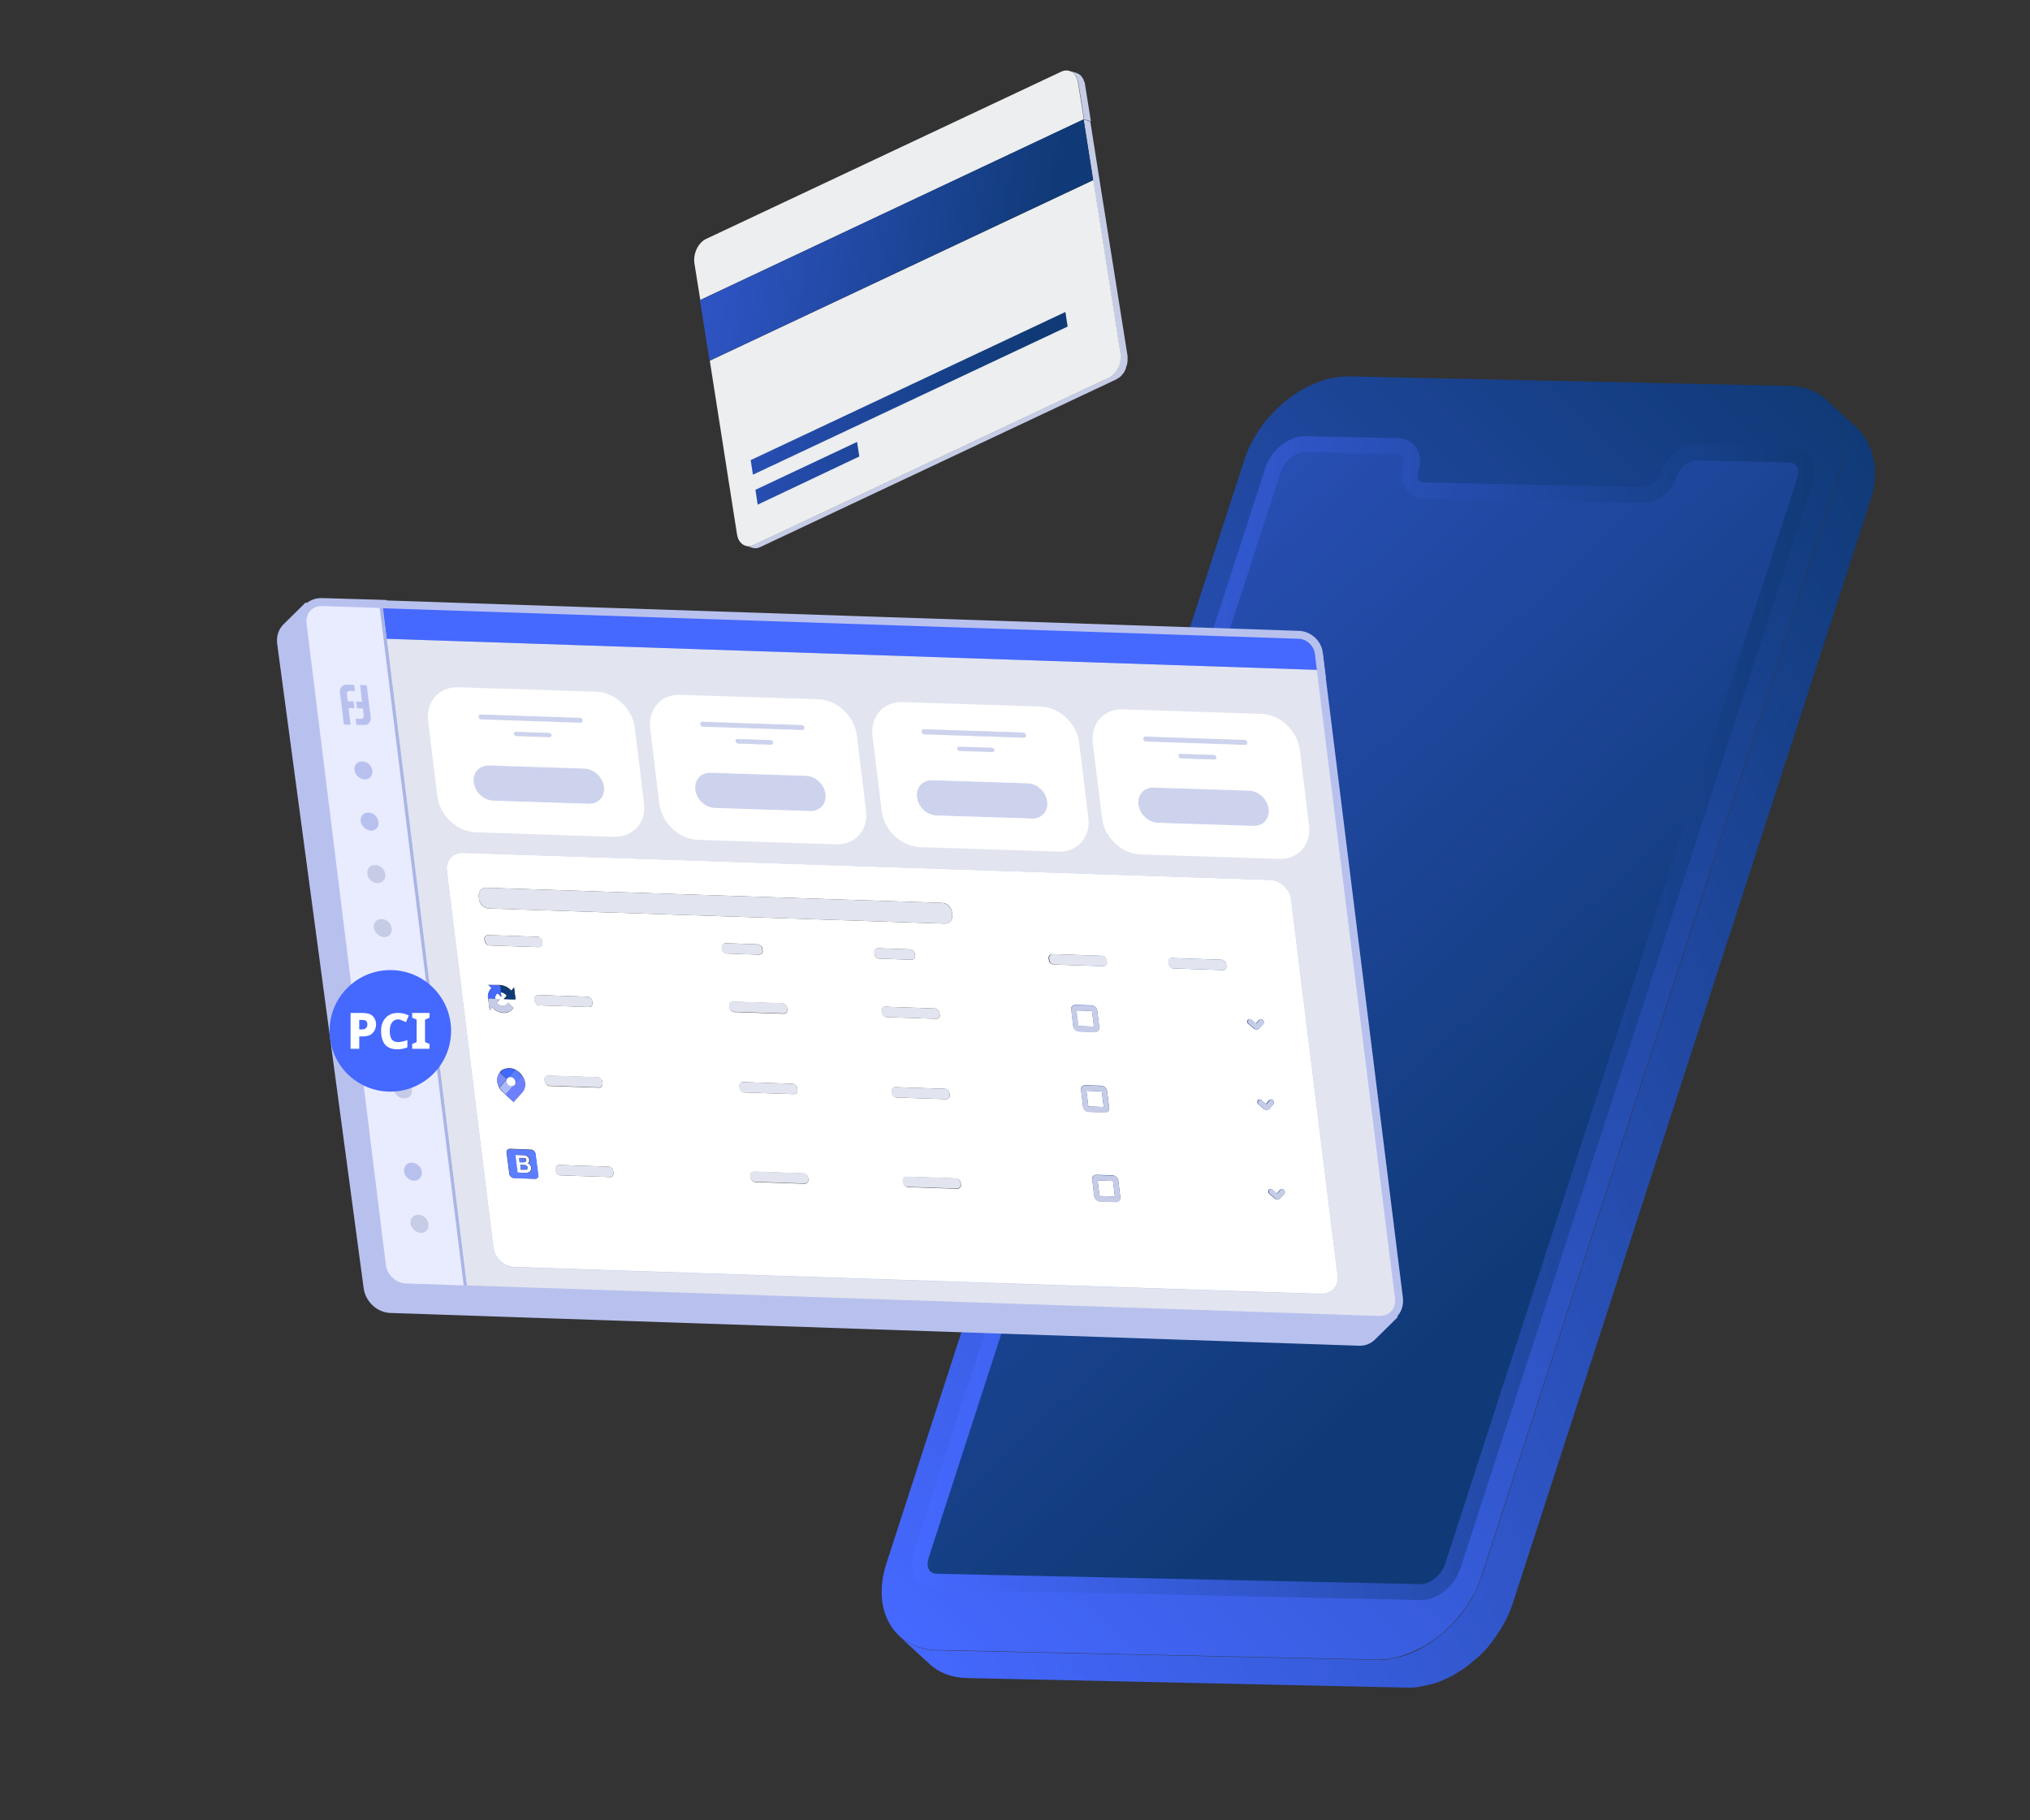 <?xml version="1.0" encoding="UTF-8"?>
<!-- Generator: Adobe Illustrator 27.8.1, SVG Export Plug-In . SVG Version: 6.00 Build 0)  -->
<svg xmlns="http://www.w3.org/2000/svg" xmlns:xlink="http://www.w3.org/1999/xlink" version="1.1" id="Layer_1" x="0px" y="0px" viewBox="0 0 725 650" style="enable-background:new 0 0 725 650;" xml:space="preserve">
<rect x="0" y="0" width="725" height="650" fill="#333333" stroke="none"/>
<style type="text/css">
	.st0{fill:url(#SVGID_1_);}
	.st1{fill:url(#SVGID_00000005239440103494418640000017344599732878435754_);}
	
		.st2{fill:url(#SVGID_00000113326770370200159800000004424984588119992967_);stroke:url(#SVGID_00000016046549310866187740000002663865492892902799_);stroke-width:5.669;stroke-miterlimit:10;}
	.st3{fill:#B8C1EE;stroke:#B8C1EE;stroke-width:5.669;stroke-miterlimit:10;}
	.st4{fill:#C6CCE6;}
	.st5{fill:#4568FF;}
	.st6{enable-background:new    ;}
	.st7{fill:#FFFFFF;}
	.st8{fill:#5C7DFF;}
	.st9{fill:#E2E5EF;}
	.st10{fill:#103A77;}
	.st11{fill:#4168FF;}
	.st12{fill:#7C8DFF;}
	.st13{fill:#ABBAFF;}
	.st14{fill:#6D81FF;}
	.st15{fill:#A9B5E4;}
	.st16{fill:#E9EBFF;}
	.st17{fill:#ECEEEF;}
	.st18{fill:url(#SVGID_00000116203198992475206140000012233546823884322487_);}
	.st19{fill:url(#SVGID_00000035507542273197627640000004289904964584589238_);}
	.st20{fill:url(#SVGID_00000074399589939116574150000004648006899617601694_);}
	.st21{fill:#CDD3ED;}
</style>
<g>
	
		<linearGradient id="SVGID_1_" gradientUnits="userSpaceOnUse" x1="-1616.472" y1="3974.803" x2="-1111.369" y2="3974.803" gradientTransform="matrix(0.884 -0.468 0.468 0.884 -140.937 -3742.555)">
		<stop offset="0" style="stop-color:#4568FF"></stop>
		<stop offset="1" style="stop-color:#103A77"></stop>
	</linearGradient>
	<path class="st0" d="M666.9,157.7c-0.1-0.1-0.2-0.3-0.2-0.4c-0.1-0.2-0.2-0.4-0.3-0.6c0-0.1-0.1-0.2-0.2-0.2   c-0.1-0.1-0.2-0.3-0.3-0.4c-0.2-0.3-0.4-0.6-0.6-0.8c-0.1-0.1-0.2-0.2-0.3-0.4c0-0.1-0.1-0.1-0.1-0.2c-0.2-0.3-0.5-0.6-0.8-0.9   c0,0,0,0,0,0c-0.2-0.3-0.5-0.5-0.7-0.8c-0.1-0.1-0.2-0.2-0.3-0.3l-10.8-9.9c0.4,0.3,0.7,0.7,1,1c0,0,0,0,0,0   c0.3,0.3,0.6,0.7,0.9,1.1c0.1,0.1,0.2,0.2,0.3,0.4c0.2,0.3,0.4,0.5,0.6,0.8c0.1,0.1,0.2,0.3,0.3,0.4c0.2,0.3,0.3,0.6,0.5,0.9   c0.1,0.1,0.2,0.3,0.2,0.4c0.2,0.4,0.4,0.8,0.6,1.2c0,0.1,0.1,0.1,0.1,0.2c0.1,0.1,0.1,0.3,0.2,0.4c0.1,0.4,0.3,0.7,0.4,1.1   c0.1,0.2,0.1,0.4,0.2,0.6c0.1,0.3,0.2,0.6,0.3,1c0.1,0.5,0.2,1,0.3,1.5c0,0.1,0,0.2,0.1,0.4c0.1,0.4,0.1,0.8,0.2,1.2   c0,0.2,0,0.4,0.1,0.6c0,0.4,0.1,0.7,0.1,1.1c0,0.2,0,0.4,0,0.6c0,0.3,0,0.7,0,1c0,0.2,0,0.5,0,0.7c0,0.3,0,0.7-0.1,1.1   c0,0.2,0,0.5,0,0.7c0,0.4-0.1,0.8-0.1,1.1c0,0.2-0.1,0.5-0.1,0.7c-0.1,0.5-0.1,0.9-0.2,1.4c0,0.2-0.1,0.3-0.1,0.5   c-0.1,0.4-0.2,0.9-0.3,1.3c-0.1,0.2-0.1,0.4-0.2,0.7c-0.2,0.7-0.4,1.3-0.6,2l-127.8,394c-0.3,0.8-0.6,1.6-0.9,2.4   c-0.1,0.1-0.1,0.3-0.2,0.4c-0.2,0.5-0.4,1.1-0.7,1.6c0,0.1,0,0.1-0.1,0.2c-0.3,0.6-0.6,1.1-0.8,1.7c-0.1,0.2-0.2,0.4-0.3,0.6   c-0.2,0.3-0.3,0.6-0.5,0.9c-0.1,0.2-0.3,0.4-0.4,0.7c-0.2,0.3-0.3,0.6-0.5,0.8c-0.1,0.1-0.2,0.3-0.3,0.4c-0.5,0.8-1,1.6-1.6,2.4   c-0.1,0.1-0.2,0.2-0.2,0.3c-0.6,0.7-1.1,1.5-1.7,2.2c-0.1,0.1-0.1,0.2-0.2,0.2c-0.6,0.7-1.3,1.4-1.9,2.1c0,0,0,0-0.1,0.1   c-0.7,0.7-1.4,1.4-2.2,2.1c0,0,0,0-0.1,0.1c-0.8,0.7-1.6,1.4-2.5,2.1c0,0,0,0,0,0c-0.5,0.4-0.9,0.7-1.4,1.1   c-0.1,0.1-0.3,0.2-0.4,0.3c-0.3,0.2-0.7,0.5-1,0.7c-0.1,0.1-0.3,0.2-0.4,0.3c-0.4,0.3-0.9,0.6-1.3,0.8c-0.2,0.1-0.3,0.2-0.5,0.3   c-0.6,0.3-1.1,0.7-1.7,1c0,0-0.1,0-0.1,0.1c-0.5,0.3-1.1,0.5-1.6,0.8c-0.2,0.1-0.3,0.2-0.5,0.2c-0.5,0.2-0.9,0.4-1.4,0.6   c-0.1,0.1-0.3,0.1-0.4,0.2c-0.6,0.2-1.2,0.4-1.8,0.6c-0.1,0-0.2,0.1-0.4,0.1c-0.5,0.2-1,0.3-1.5,0.4c-0.2,0-0.4,0.1-0.5,0.1   c-0.5,0.1-1,0.2-1.5,0.3c-0.1,0-0.2,0-0.3,0.1c-0.6,0.1-1.2,0.2-1.8,0.3c-0.2,0-0.3,0-0.5,0.1c-0.5,0.1-0.9,0.1-1.4,0.1   c-0.2,0-0.3,0-0.5,0c-0.6,0-1.2,0-1.8,0l-156.7-3.4c-5.5-0.1-10-2-13.4-5l10.8,9.9c3.3,3.1,7.9,4.9,13.4,5l156.7,3.4   c0.6,0,1.2,0,1.8,0c0.2,0,0.3,0,0.5,0c0.5,0,0.9-0.1,1.4-0.1c0.2,0,0.3,0,0.5-0.1c0.6-0.1,1.2-0.2,1.8-0.3c0.1,0,0.2,0,0.3-0.1   c0.5-0.1,1-0.2,1.5-0.3c0.2,0,0.4-0.1,0.5-0.1c0.5-0.1,1-0.3,1.5-0.4c0.1,0,0.2-0.1,0.4-0.1c0.6-0.2,1.2-0.4,1.8-0.6   c0.1-0.1,0.3-0.1,0.4-0.2c0.5-0.2,0.9-0.4,1.4-0.6c0.2-0.1,0.3-0.2,0.5-0.2c0.5-0.3,1.1-0.5,1.6-0.8c0,0,0.1,0,0.1,0c0,0,0,0,0,0   c0.6-0.3,1.1-0.6,1.7-1c0.2-0.1,0.3-0.2,0.5-0.3c0.4-0.3,0.9-0.5,1.3-0.8c0.1-0.1,0.2-0.1,0.3-0.2c0.1,0,0.1-0.1,0.2-0.1   c0.3-0.2,0.7-0.5,1-0.7c0.1-0.1,0.3-0.2,0.4-0.3c0.5-0.3,0.9-0.7,1.4-1.1c0,0,0,0,0,0c0,0,0,0,0,0c0.8-0.7,1.7-1.4,2.5-2.1   c0,0,0,0,0,0c0,0,0,0,0.1,0c0.7-0.7,1.5-1.4,2.2-2.1c0,0,0,0,0,0c0,0,0,0,0,0c0.7-0.7,1.3-1.4,1.9-2.1c0-0.1,0.1-0.1,0.1-0.2   c0,0,0-0.1,0.1-0.1c0.6-0.7,1.2-1.4,1.7-2.2c0-0.1,0.1-0.1,0.1-0.2c0,0,0.1-0.1,0.1-0.1c0.6-0.8,1.1-1.6,1.6-2.4   c0-0.1,0.1-0.1,0.1-0.2c0.1-0.1,0.1-0.2,0.2-0.2c0.2-0.3,0.3-0.5,0.5-0.8c0.1-0.2,0.3-0.4,0.4-0.7c0.2-0.3,0.3-0.6,0.5-0.9   c0.1-0.2,0.2-0.3,0.3-0.5c0,0,0-0.1,0.1-0.1c0.3-0.6,0.6-1.1,0.8-1.7c0,0,0-0.1,0.1-0.1c0.2-0.5,0.5-1.1,0.7-1.6   c0-0.1,0.1-0.1,0.1-0.2c0-0.1,0.1-0.2,0.1-0.2c0.3-0.8,0.6-1.6,0.9-2.4l127.8-394c0.2-0.7,0.4-1.3,0.6-2c0.1-0.2,0.1-0.4,0.2-0.6   c0.1-0.4,0.2-0.8,0.3-1.3c0,0,0,0,0-0.1c0-0.2,0.1-0.3,0.1-0.5c0.1-0.5,0.2-0.9,0.2-1.4c0-0.2,0.1-0.5,0.1-0.7   c0-0.4,0.1-0.8,0.1-1.1c0-0.2,0-0.5,0-0.7c0-0.4,0-0.7,0.1-1.1c0-0.2,0-0.5,0-0.7c0-0.2,0-0.4,0-0.5c0-0.2,0-0.3,0-0.5   c0-0.2,0-0.4,0-0.6c0-0.4-0.1-0.7-0.1-1.1c0-0.2,0-0.4-0.1-0.6c-0.1-0.4-0.1-0.8-0.2-1.2c0-0.1,0-0.2-0.1-0.4   c-0.1-0.5-0.2-1-0.3-1.4c0,0,0,0,0-0.1c-0.1-0.3-0.2-0.7-0.3-1c-0.1-0.2-0.1-0.4-0.2-0.6c-0.1-0.4-0.3-0.7-0.4-1.1   c-0.1-0.1-0.1-0.3-0.2-0.4c0,0,0,0,0,0c0-0.1-0.1-0.1-0.1-0.2C667.3,158.5,667.1,158.1,666.9,157.7z"></path>
	<g>
		
			<linearGradient id="SVGID_00000036953195254788524780000015998592763599813260_" gradientUnits="userSpaceOnUse" x1="-2590.835" y1="3289.016" x2="-2045.013" y2="3289.016" gradientTransform="matrix(0.711 -0.703 0.703 0.711 -176.92 -3605.043)">
			<stop offset="0" style="stop-color:#4568FF"></stop>
			<stop offset="1" style="stop-color:#103A77"></stop>
		</linearGradient>
		<path style="fill:url(#SVGID_00000036953195254788524780000015998592763599813260_);" d="M638.9,137.8c15.4,0.3,23.5,14.2,18,31    l-127.8,394c-5.5,16.8-22.4,30.2-37.8,29.8l-156.7-3.4c-15.4-0.3-23.5-14.2-18-31l127.8-394c5.5-16.8,22.4-30.2,37.8-29.8    L638.9,137.8z"></path>
	</g>
	<g>
		
			<linearGradient id="SVGID_00000013890173380035149610000012234360635600202139_" gradientUnits="userSpaceOnUse" x1="-1499.236" y1="3438.745" x2="-1340.843" y2="4017.732" gradientTransform="matrix(0.884 -0.468 0.468 0.884 -140.937 -3742.555)">
			<stop offset="0" style="stop-color:#4568FF"></stop>
			<stop offset="1" style="stop-color:#103A77"></stop>
		</linearGradient>
		
			<linearGradient id="SVGID_00000096776134684853407040000006234013042093998526_" gradientUnits="userSpaceOnUse" x1="325.6" y1="363.58" x2="647.846" y2="363.58">
			<stop offset="0" style="stop-color:#4568FF"></stop>
			<stop offset="1" style="stop-color:#103A77"></stop>
		</linearGradient>
		
			<path style="fill:url(#SVGID_00000013890173380035149610000012234360635600202139_);stroke:url(#SVGID_00000096776134684853407040000006234013042093998526_);stroke-width:5.669;stroke-miterlimit:10;" d="    M639,162.3c4.7,0.1,7.2,4.4,5.5,9.5L518.8,559.4c-1.7,5.1-6.9,9.3-11.6,9.1l-172.7-3.7c-4.7-0.1-7.2-4.4-5.5-9.5l125.7-387.6    c1.7-5.1,6.9-9.3,11.6-9.1l33,0.7c3.9,0.1,6,3.6,4.6,7.9c-1.4,4.3,0.7,7.8,4.6,7.9l78.1,1.7c3.9,0.1,8.3-3.3,9.6-7.6    c1.4-4.3,5.7-7.7,9.7-7.6L639,162.3z"></path>
	</g>
</g>
<g>
	<path class="st3" d="M493.4,469.8l-345.9-11.7c-3.3-0.1-6.3-2.9-6.8-6.3l-30.9-230.2c-0.2-1.8,0.3-3.4,1.4-4.5l-8,7.9   c-1.1,1.1-1.6,2.7-1.4,4.5l30.9,230.2c0.5,3.4,3.5,6.2,6.8,6.3l345.9,11.7c1.5,0.1,2.8-0.5,3.7-1.4l8-7.9   C496.2,469.4,494.9,469.9,493.4,469.8z"></path>
	<g>
		<g>
			<path class="st4" d="M147.1,415.1c1.8,0.1,3.4,1.5,3.6,3.3c0.1,0.8-0.1,1.6-0.6,2.1c-0.5,0.6-1.3,1-2.2,1c-0.9,0-1.8-0.5-2.5-1.1     c-0.6-0.6-1-1.4-1.1-2.2C144.1,416.5,145.4,415.1,147.1,415.1z"></path>
		</g>
		<g>
			<path class="st5" d="M175.8,359.7c0.3,0.3,0.6,0.6,0.9,0.8l0,0C176.4,360.3,176.1,360.1,175.8,359.7L175.8,359.7z"></path>
		</g>
		<g class="st6">
			<g>
				<path class="st5" d="M130.9,244.6l0.7,6l0.3,2.4l0.2,1.5l0.2,1.5c0.2,1.7-0.9,2.9-2.4,2.9l-0.9,0l-1.8-0.1l-0.3-2.2l1.9,0.1      c0.6,0,1.1-0.5,1-1.2l-0.3-2.5l-2.1-0.1l-0.3-2.4l2.1,0.1l-0.7-6L130.9,244.6z"></path>
			</g>
			<g>
				<path class="st5" d="M126.5,244.5l0.3,2.2l-1.9-0.1c-0.6,0-1.1,0.5-1,1.2l0.3,2.5l2.1,0.1l0.3,2.4l-2.1-0.1l0.7,6l-2.4-0.1      l-0.7-6l-0.3-2.4l-0.2-1.5l-0.2-1.5c-0.2-1.7,0.8-3,2.4-2.9l0.9,0L126.5,244.5z"></path>
			</g>
		</g>
		<g>
			<path class="st4" d="M129.4,271.8c1.8,0.1,3.4,1.5,3.6,3.3c0.2,1.8-1,3.2-2.8,3.1c-1.8-0.1-3.4-1.5-3.6-3.3     C126.4,273.1,127.6,271.7,129.4,271.8z"></path>
		</g>
		<g>
			<path class="st4" d="M131.6,290.1c1.8,0.1,3.4,1.5,3.6,3.3c0.2,1.8-1,3.2-2.8,3.1c-1.8-0.1-3.4-1.5-3.6-3.3     C128.6,291.5,129.9,290.1,131.6,290.1z"></path>
		</g>
		<g class="st6">
			<g>
				<path class="st3" d="M498.2,463.6l-28.6-229.9l0.7,5.5l-332.2-11.1L166.7,459l325.9,10.9C496.2,470,498.7,467.2,498.2,463.6z       M401.1,253.3l49.4,1.6c6.8,0.2,12.9,6,13.8,12.8l3.3,27c0.9,6.9-3.9,12.2-10.7,12l-49.4-1.6c-6.8-0.2-12.9-6-13.8-12.8l-3.3-27      C389.5,258.4,394.3,253.1,401.1,253.3z M322.2,250.7l49.3,1.6c6.8,0.2,12.9,6,13.8,12.8l3.3,27c0.9,6.9-4,12.2-10.7,12      l-49.3-1.6c-6.8-0.2-12.9-6-13.8-12.8l-3.3-27C310.6,255.8,315.4,250.4,322.2,250.7z M242.9,248l49.3,1.6      c6.8,0.2,12.9,6,13.8,12.8l3.3,27c0.9,6.9-3.9,12.2-10.7,12l-49.3-1.6c-6.8-0.2-12.9-6-13.8-12.8l-3.3-27      C231.3,253.2,236.1,247.8,242.9,248z M152.9,257.4c-0.8-6.9,4-12.2,10.7-12l49.3,1.6c6.8,0.2,12.9,6,13.8,12.8l3.3,27      c0.9,6.9-3.9,12.2-10.7,12l-49.3-1.6c-6.8-0.2-12.9-6-13.8-12.8L152.9,257.4z M471.9,462.1l-288.2-9.6c-3.7-0.1-7-3.2-7.5-7      l-16.6-134.4c-0.5-3.7,2.1-6.6,5.8-6.5l288.2,9.6c3.7,0.1,7,3.2,7.5,6.9l16.6,134.4C478.2,459.3,475.6,462.2,471.9,462.1z"></path>
				<path class="st3" d="M470.3,239.2l-0.7-5.8c-0.3-2.8-2.9-5.2-5.7-5.3l-327.2-10.9l1.4,10.9L470.3,239.2z"></path>
				<path class="st3" d="M115,216.4c-3.6-0.1-6.1,2.7-5.6,6.3l28.3,228.8c0.4,3.6,3.7,6.6,7.2,6.7l2.6,0.1l18,0.6l-30-241.9      L115,216.4z M129.6,253l-2.1-0.1l-0.3-2.4l2.1,0.1l-0.7-6l2.4,0.1l0.7,6l0.3,2.4l0.2,1.5l0.2,1.5c0.2,1.7-0.9,2.9-2.4,2.9      l-0.9,0l-1.8-0.1l-0.3-2.2l1.9,0.1c0.6,0,1.1-0.5,1-1.2L129.6,253z M125.2,258.9l-2.4-0.1l-0.7-6l-0.3-2.4l-0.2-1.5l-0.2-1.5      c-0.2-1.7,0.8-3,2.4-2.9l0.9,0l1.8,0.1l0.3,2.2l-1.9-0.1c-0.6,0-1.1,0.5-1,1.2l0.3,2.5l2.1,0.1l0.3,2.4l-2.1-0.1L125.2,258.9z       M126.6,274.9c-0.2-1.8,1-3.2,2.8-3.1c1.8,0.1,3.4,1.5,3.6,3.3c0.2,1.8-1,3.2-2.8,3.1C128.4,278.2,126.8,276.7,126.6,274.9z       M128.9,293.2c-0.2-1.8,1-3.2,2.8-3.1c1.8,0.1,3.4,1.5,3.6,3.3c0.2,1.8-1,3.2-2.8,3.1C130.7,296.5,129.1,295,128.9,293.2z       M153,437c0.2,1.8-1,3.2-2.8,3.1c-1.8-0.1-3.4-1.5-3.6-3.3c-0.2-1.8,1-3.2,2.8-3.1C151.2,433.7,152.8,435.3,153,437z       M150.7,418.5c0.1,0.8-0.1,1.6-0.6,2.1c-0.5,0.6-1.3,1-2.2,1c-0.9,0-1.8-0.5-2.5-1.1c-0.6-0.6-1-1.4-1.1-2.2      c-0.2-1.8,1-3.2,2.8-3.1C148.9,415.2,150.5,416.7,150.7,418.5z M147.1,389.1c0.2,1.8-1,3.2-2.8,3.1c-1.8-0.1-3.4-1.5-3.6-3.3      c-0.2-1.8,1-3.2,2.8-3.1C145.3,385.8,146.9,387.3,147.1,389.1z M142.3,350.7c0.2,1.8-1,3.2-2.8,3.1c-1.8-0.1-3.4-1.5-3.6-3.3      c-0.2-1.8,1-3.2,2.8-3.1C140.5,347.4,142.1,348.9,142.3,350.7z M139.9,331.4c0.2,1.8-1,3.2-2.8,3.1c-1.8-0.1-3.4-1.5-3.6-3.3      c-0.2-1.8,1-3.2,2.8-3.1C138.1,328.2,139.7,329.7,139.9,331.4z M137.6,312.2c0.2,1.8-1,3.2-2.8,3.1c-1.8-0.1-3.4-1.5-3.6-3.3      c-0.2-1.8,1-3.2,2.8-3.1C135.7,308.9,137.3,310.4,137.6,312.2z"></path>
			</g>
			<g>
				<polygon class="st7" points="385.1,366.4 384.4,360.8 390,361 390.7,366.6     "></polygon>
			</g>
			<g>
				<polygon class="st7" points="388.7,395.1 388,389.5 393.5,389.7 394.2,395.3     "></polygon>
			</g>
			<g>
				<polygon class="st7" points="392.7,427.1 392,421.5 397.5,421.7 398.2,427.3     "></polygon>
			</g>
			<g>
				<path class="st7" d="M188.4,415.4c0.4,0.1,0.7,0.3,0.9,0.6c0.2,0.3,0.4,0.6,0.4,1c0,0.3,0,0.6-0.1,0.8c-0.1,0.2-0.2,0.4-0.4,0.6      c-0.2,0.1-0.4,0.2-0.7,0.3c-0.2,0.1-0.5,0.1-0.8,0.1l-3-0.1l-0.8-6.3l2.9,0.1c0.3,0,0.6,0,0.8,0.1c0.2,0.1,0.5,0.2,0.7,0.3      c0.2,0.1,0.3,0.3,0.5,0.5c0.1,0.2,0.2,0.4,0.2,0.7c0,0.3,0,0.6-0.1,0.8C188.9,415.1,188.7,415.3,188.4,415.4z M188.4,417.3      l0-0.4c0-0.3-0.2-0.6-0.4-0.7c-0.2-0.1-0.4-0.2-0.7-0.2l-1.5,0l0.2,1.7l1.5,0l0.4,0l0.3-0.1L188.4,417.3 M185.5,413.5l0.2,1.5      l1.4,0c0.2,0,0.4,0,0.6-0.2c0.1-0.1,0.2-0.3,0.2-0.6l-0.1-0.4l-0.2-0.2l-0.3-0.1l-0.3,0L185.5,413.5"></path>
			</g>
			<g>
				<path class="st7" d="M453.6,314.2c3.7,0.1,7,3.2,7.5,6.9l16.6,134.4c0.5,3.7-2.1,6.6-5.8,6.5l-288.2-9.6c-3.7-0.1-7-3.2-7.5-7      l-16.6-134.4c-0.5-3.7,2.1-6.6,5.8-6.5L453.6,314.2z M340.1,326.7l-0.1-1c-0.2-1.8-1.8-3.3-3.6-3.3l-162.6-5.4      c-1.8-0.1-3,1.3-2.8,3.1l0.1,1c0.2,1.8,1.8,3.3,3.6,3.3l162.6,5.4C339.1,329.9,340.3,328.5,340.1,326.7 M192.2,419.6l-1-7.7      c-0.1-0.7-0.8-1.4-1.5-1.4l-7.6-0.3c-0.7,0-1.2,0.6-1.2,1.3l1,7.7c0.1,0.7,0.8,1.3,1.5,1.4l7.6,0.3      C191.8,420.9,192.3,420.4,192.2,419.6 M178.5,383c-1.2,1.4-1.2,3.6-0.2,5.4c0.3,0.6,0.7,1.1,1.2,1.5l1,0.9l2.9,2.7l3.1-3.4      c1.4-1.6,1.4-4.1,0-6c-0.2-0.4-0.6-0.7-0.9-1.1c-0.5-0.4-1-0.8-1.6-1.1c-0.7-0.3-1.4-0.5-2.1-0.5c-1.3,0-2.5,0.4-3.3,1.3      L178.5,383 M174.4,351.7l1.2,1.1c-1,0.9-1.5,2.2-1.3,3.8c0,0.1,0,0.3,0.1,0.4l0.5,3.8l0.9-1.1c0.3,0.3,0.6,0.6,0.9,0.9      c0.9,0.6,2,1.1,3.1,1.1c1.6,0.1,2.9-0.7,3.6-1.8l-2-1.9c-0.1,0.3-0.3,0.6-0.6,0.8c-0.3,0.2-0.7,0.4-1.3,0.4l-0.2,0      c-0.8-0.1-1.5-0.5-1.9-1.2l1.1-1.2c-0.6,0-1.1,0-1.7-0.1l0-0.2c0-0.3,0-0.7,0.2-1c0-0.1,0.1-0.1,0.1-0.2      c0.1-0.3,0.3-0.5,0.6-0.6l1.4,1.3c-0.1-0.6-0.2-1.1-0.2-1.7c0,0,0,0,0,0l0.2,0c0.8,0.1,1.5,0.5,1.9,1.2l-1.1,1.2      c1.1,0,2.2,0.1,3.1,0.1c0.4,0,0.8,0,1.1,0l0-0.2l-0.5-4l-1,1.1c-1-1.1-2.5-1.9-4-2c0,0,0,0,0,0c-0.1,0-0.3,0-0.4,0L174.4,351.7       M396.1,395.5l-0.7-5.9c-0.1-1-1-1.8-2-1.9l-5.8-0.2c-1,0-1.7,0.7-1.5,1.7l0.7,5.9c0.1,1,1,1.8,2,1.9l5.8,0.2      C395.6,397.3,396.3,396.5,396.1,395.5 M392.6,366.8l-0.7-5.9c-0.1-1-1-1.8-2-1.9l-5.8-0.2c-1,0-1.7,0.7-1.5,1.7l0.7,5.9      c0.1,1,1,1.8,2,1.9l5.8,0.2C392,368.6,392.7,367.8,392.6,366.8 M400.1,427.5l-0.7-5.9c-0.1-1-1-1.8-2-1.9l-5.8-0.2      c-1,0-1.7,0.7-1.5,1.7l0.7,5.9c0.1,1,1,1.8,2,1.9l5.8,0.2C399.5,429.2,400.2,428.5,400.1,427.5 M281.2,360.5l-0.1-0.6      c-0.1-0.9-0.9-1.6-1.7-1.6l-17.6-0.6c-0.8,0-1.4,0.6-1.3,1.5l0.1,0.6c0.1,0.9,0.9,1.6,1.7,1.6l17.6,0.6      C280.7,362,281.3,361.3,281.2,360.5 M335.6,362.3l-0.1-0.6c-0.1-0.9-0.9-1.6-1.7-1.6l-17.6-0.6c-0.8,0-1.4,0.6-1.3,1.5l0.1,0.6      c0.1,0.9,0.9,1.6,1.7,1.6l17.6,0.6C335.2,363.8,335.8,363.1,335.6,362.3 M211.6,358.1l-0.1-0.6c-0.1-0.9-0.9-1.6-1.7-1.6      l-17.6-0.6c-0.8,0-1.4,0.6-1.3,1.5l0.1,0.6c0.1,0.9,0.9,1.6,1.7,1.6l17.6,0.6C211.1,359.7,211.7,359,211.6,358.1 M438,344.9      l-0.1-0.6c-0.1-0.9-0.9-1.6-1.7-1.6l-17.6-0.6c-0.8,0-1.4,0.6-1.3,1.5l0.1,0.6c0.1,0.9,0.9,1.6,1.7,1.6l17.6,0.6      C437.5,346.4,438.1,345.8,438,344.9 M395.3,343.5l-0.1-0.6c-0.1-0.9-0.9-1.6-1.7-1.6l-17.6-0.6c-0.9,0-1.5,0.6-1.4,1.5l0.1,0.6      c0.1,0.9,0.9,1.6,1.7,1.6L394,345C394.9,345,395.5,344.3,395.3,343.5 M284.8,389.2l-0.1-0.6c-0.1-0.9-0.9-1.6-1.7-1.6l-17.6-0.6      c-0.8,0-1.4,0.6-1.3,1.5l0.1,0.6c0.1,0.9,0.9,1.6,1.7,1.6l17.6,0.6C284.3,390.7,284.9,390,284.8,389.2 M339.2,391l-0.1-0.6      c-0.1-0.9-0.9-1.6-1.7-1.6l-17.6-0.6c-0.8,0-1.4,0.6-1.3,1.5l0.1,0.6c0.1,0.9,0.9,1.6,1.7,1.6l17.6,0.6      C338.7,392.5,339.3,391.9,339.2,391 M215.2,386.9l-0.1-0.6c-0.1-0.9-0.9-1.6-1.7-1.6l-17.6-0.6c-0.8,0-1.4,0.6-1.3,1.5l0.1,0.6      c0.1,0.9,0.9,1.6,1.7,1.6l17.6,0.6C214.7,388.4,215.3,387.7,215.2,386.9 M288.7,421.2l-0.1-0.6c-0.1-0.9-0.9-1.6-1.7-1.6      l-17.6-0.6c-0.8,0-1.4,0.6-1.3,1.5l0.1,0.6c0.1,0.9,0.9,1.6,1.7,1.6l17.6,0.6C288.2,422.7,288.8,422,288.7,421.2 M343.2,423      l-0.1-0.6c-0.1-0.9-0.9-1.6-1.7-1.6l-17.6-0.6c-0.8,0-1.4,0.6-1.3,1.5l0.1,0.6c0.1,0.9,0.9,1.6,1.7,1.6l17.6,0.6      C342.7,424.5,343.3,423.8,343.2,423 M219.1,418.8l-0.1-0.6c-0.1-0.9-0.9-1.6-1.7-1.6l-17.6-0.6c-0.8,0-1.4,0.6-1.3,1.5l0.1,0.6      c0.1,0.9,0.9,1.6,1.7,1.6l17.6,0.6C218.6,420.4,219.2,419.7,219.1,418.8 M173,335.4l0.1,0.6c0.1,0.9,0.9,1.6,1.7,1.6l17.6,0.6      c0.8,0,1.4-0.6,1.3-1.5l-0.1-0.6c-0.1-0.9-0.9-1.6-1.7-1.6l-17.6-0.6C173.5,333.9,172.9,334.6,173,335.4 M312.3,340.7      c0.1,0.9,0.9,1.6,1.7,1.6l11.4,0.4c0.9,0,1.5-0.6,1.4-1.5l-0.1-0.6c-0.1-0.9-0.9-1.6-1.7-1.6l-11.4-0.4c-0.8,0-1.4,0.6-1.3,1.5      L312.3,340.7 M257.9,338.9c0.1,0.9,0.9,1.6,1.7,1.6l11.4,0.4c0.9,0,1.5-0.6,1.4-1.5l-0.1-0.6c-0.1-0.9-0.9-1.6-1.7-1.6      l-11.4-0.4c-0.8,0-1.4,0.6-1.3,1.5L257.9,338.9 M454.8,394.3c0.3-0.4,0.2-1-0.2-1.4c-0.2-0.2-0.4-0.3-0.7-0.3      c-0.3,0-0.5,0.1-0.7,0.3l-1.1,1.3l-1.5-1.3c-0.2-0.2-0.5-0.3-0.7-0.3c-0.3,0-0.5,0.1-0.7,0.3c-0.3,0.4-0.2,1,0.2,1.4l1.9,1.6      c0.3,0.3,0.7,0.4,1,0.4c0.4,0,0.8-0.1,1-0.4L454.8,394.3 M458.7,426.3c0.3-0.4,0.2-1-0.2-1.4c-0.2-0.2-0.4-0.3-0.7-0.3      c-0.3,0-0.5,0.1-0.7,0.3l-1.1,1.3l-1.5-1.3c-0.2-0.2-0.4-0.3-0.7-0.3c-0.3,0-0.5,0.1-0.7,0.3c-0.3,0.4-0.2,1,0.2,1.4l1.9,1.6      c0.3,0.3,0.7,0.4,1,0.4c0.4,0,0.8-0.1,1-0.4L458.7,426.3 M451.2,365.6c0.3-0.4,0.2-1-0.2-1.4c-0.2-0.2-0.5-0.3-0.7-0.3      c-0.3,0-0.5,0.1-0.7,0.3l-1.1,1.3l-1.5-1.3c-0.2-0.2-0.4-0.3-0.7-0.3c-0.3,0-0.5,0.1-0.7,0.3c-0.3,0.4-0.2,1,0.2,1.4l1.9,1.6      c0.3,0.3,0.7,0.4,1,0.4c0.4,0,0.8-0.1,1-0.4L451.2,365.6"></path>
			</g>
			<g>
				<g>
					<path class="st8" d="M186.8,413.6l0.3,0l0.3,0.1l0.2,0.2l0.1,0.4c0,0.3,0,0.4-0.2,0.6c-0.1,0.1-0.3,0.2-0.6,0.2l-1.4,0       l-0.2-1.5L186.8,413.6z"></path>
				</g>
				<g>
					<path class="st9" d="M436.2,342.7c0.9,0,1.6,0.7,1.7,1.6l0.1,0.6c0.1,0.9-0.5,1.5-1.4,1.5l-17.6-0.6c-0.8,0-1.6-0.7-1.7-1.6       l-0.1-0.6c-0.1-0.9,0.5-1.5,1.3-1.5L436.2,342.7z"></path>
				</g>
				<g>
					<path class="st4" d="M389.9,359.1c1,0,1.9,0.9,2,1.9l0.7,5.9c0.1,1-0.6,1.8-1.5,1.7l-5.8-0.2c-1,0-1.9-0.9-2-1.9l-0.7-5.9       c-0.1-1,0.6-1.8,1.5-1.7L389.9,359.1z M390.7,366.6L390,361l-5.5-0.2l0.7,5.6L390.7,366.6"></path>
				</g>
				<g>
					<path class="st9" d="M333.8,360.1c0.9,0,1.6,0.7,1.7,1.6l0.1,0.6c0.1,0.9-0.5,1.5-1.4,1.5l-17.6-0.6c-0.8,0-1.6-0.7-1.7-1.6       l-0.1-0.6c-0.1-0.9,0.5-1.5,1.3-1.5L333.8,360.1z"></path>
				</g>
				<g>
					<path class="st9" d="M341.3,420.7c0.9,0,1.6,0.7,1.7,1.6l0.1,0.6c0.1,0.9-0.5,1.5-1.4,1.5l-17.6-0.6c-0.8,0-1.6-0.7-1.7-1.6       l-0.1-0.6c-0.1-0.9,0.5-1.5,1.3-1.5L341.3,420.7z"></path>
				</g>
				<g>
					<path class="st9" d="M283,387c0.9,0,1.6,0.7,1.7,1.6l0.1,0.6c0.1,0.9-0.5,1.5-1.4,1.5l-17.6-0.6c-0.8,0-1.6-0.7-1.7-1.6       l-0.1-0.6c-0.1-0.9,0.5-1.5,1.3-1.5L283,387z"></path>
				</g>
				<g>
					<path class="st10" d="M182.6,353.8l1-1.1l0.5,4l0,0.2c-0.2,0-0.6,0-1.1,0c-0.9,0-2-0.1-3.1-0.1l1.1-1.2       c-0.5-0.6-1.2-1.1-1.9-1.2l-0.2,0c0,0,0,0,0,0c-0.1-1.1-0.3-2-0.3-2.5c0,0,0,0,0,0C180.1,351.9,181.6,352.6,182.6,353.8z"></path>
				</g>
				<g>
					<path class="st11" d="M181.9,381.5c0.7,0,1.4,0.2,2.1,0.5l-2.5,2.9c-0.2,0.1-0.3,0.3-0.4,0.4l-2.5-2.3l0.1-0.1       C179.4,381.9,180.6,381.5,181.9,381.5z"></path>
				</g>
				<g>
					<path class="st12" d="M178.5,383l2.5,2.3l-2.7,3.1C177.3,386.6,177.3,384.4,178.5,383z"></path>
				</g>
				<g>
					<path class="st8" d="M189.8,410.6c0.7,0,1.4,0.7,1.5,1.4l1,7.7c0.1,0.7-0.4,1.3-1.2,1.3l-7.6-0.3c-0.7,0-1.4-0.6-1.5-1.4       l-1-7.7c-0.1-0.7,0.4-1.3,1.2-1.3L189.8,410.6z M189.7,417.8c0.1-0.2,0.1-0.5,0.1-0.8c0-0.4-0.2-0.7-0.4-1       c-0.2-0.3-0.5-0.5-0.9-0.6c0.3-0.1,0.4-0.3,0.6-0.5c0.1-0.2,0.1-0.5,0.1-0.8c0-0.3-0.1-0.5-0.2-0.7c-0.1-0.2-0.3-0.4-0.5-0.5       c-0.2-0.1-0.4-0.2-0.7-0.3c-0.2-0.1-0.5-0.1-0.8-0.1l-2.9-0.1l0.8,6.3l3,0.1c0.3,0,0.5,0,0.8-0.1c0.3-0.1,0.5-0.2,0.7-0.3       C189.5,418.3,189.6,418.1,189.7,417.8"></path>
				</g>
				<g>
					<path class="st4" d="M450.3,363.9c0.2,0,0.5,0.1,0.7,0.3c0.4,0.4,0.5,1,0.2,1.4l-1.3,1.6c-0.3,0.3-0.6,0.4-1,0.4       c-0.3,0-0.7-0.1-1-0.4l-1.9-1.6c-0.4-0.4-0.5-1-0.2-1.4c0.2-0.2,0.4-0.3,0.7-0.3c0.2,0,0.5,0.1,0.7,0.3l1.5,1.3l1.1-1.3       C449.8,364,450,363.9,450.3,363.9z"></path>
				</g>
				<g>
					<path class="st4" d="M453.9,392.7c0.2,0,0.5,0.1,0.7,0.3c0.4,0.4,0.5,1,0.2,1.4l-1.3,1.6c-0.2,0.3-0.6,0.4-1,0.4       c-0.3,0-0.7-0.2-1-0.4l-1.9-1.6c-0.4-0.4-0.5-1-0.2-1.4c0.2-0.2,0.4-0.3,0.7-0.3c0.2,0,0.5,0.1,0.7,0.3l1.5,1.3l1.1-1.3       C453.3,392.7,453.6,392.7,453.9,392.7z"></path>
				</g>
				<g>
					<path class="st4" d="M457.8,424.6c0.2,0,0.5,0.1,0.7,0.3c0.4,0.4,0.5,1,0.2,1.4l-1.3,1.6c-0.3,0.3-0.6,0.4-1,0.4       c-0.3,0-0.7-0.1-1-0.4l-1.9-1.6c-0.4-0.4-0.5-1-0.2-1.4c0.2-0.2,0.4-0.3,0.7-0.3c0.2,0,0.5,0.1,0.7,0.3l1.5,1.3l1.1-1.3       C457.3,424.7,457.6,424.6,457.8,424.6z"></path>
				</g>
				<g>
					<path class="st9" d="M393.6,341.3c0.8,0,1.6,0.7,1.7,1.6l0.1,0.6c0.1,0.9-0.5,1.5-1.3,1.5l-17.6-0.6c-0.9,0-1.6-0.7-1.7-1.6       l-0.1-0.6c-0.1-0.9,0.5-1.5,1.4-1.5L393.6,341.3z"></path>
				</g>
				<g>
					<path class="st4" d="M393.4,387.8c1,0,1.9,0.9,2,1.9l0.7,5.9c0.1,1-0.6,1.8-1.5,1.7l-5.8-0.2c-1,0-1.9-0.9-2-1.9l-0.7-5.9       c-0.1-1,0.6-1.8,1.5-1.7L393.4,387.8z M394.2,395.3l-0.7-5.6l-5.5-0.2l0.7,5.6L394.2,395.3"></path>
				</g>
				<g>
					<path class="st9" d="M325,339c0.9,0,1.6,0.7,1.7,1.6l0.1,0.6c0.1,0.9-0.5,1.5-1.4,1.5l-11.4-0.4c-0.8,0-1.6-0.7-1.7-1.6       l-0.1-0.6c-0.1-0.9,0.5-1.5,1.3-1.5L325,339z"></path>
				</g>
				<g>
					<path class="st4" d="M397.4,419.8c1,0,1.9,0.9,2,1.9l0.7,5.9c0.1,1-0.6,1.8-1.5,1.7l-5.8-0.2c-1,0-1.9-0.9-2-1.9l-0.7-5.9       c-0.1-1,0.6-1.8,1.5-1.7L397.4,419.8z M398.2,427.3l-0.7-5.6l-5.5-0.2l0.7,5.6L398.2,427.3"></path>
				</g>
				<g>
					<path class="st9" d="M337.4,388.8c0.9,0,1.6,0.7,1.7,1.6l0.1,0.6c0.1,0.9-0.5,1.5-1.4,1.5l-17.6-0.6c-0.8,0-1.6-0.7-1.7-1.6       l-0.1-0.6c-0.1-0.9,0.5-1.5,1.3-1.5L337.4,388.8z"></path>
				</g>
				<g>
					<path class="st9" d="M286.9,418.9c0.9,0,1.6,0.7,1.7,1.6l0.1,0.6c0.1,0.9-0.5,1.5-1.4,1.5l-17.6-0.6c-0.8,0-1.6-0.7-1.7-1.6       l-0.1-0.6c-0.1-0.9,0.5-1.5,1.3-1.5L286.9,418.9z"></path>
				</g>
				<g>
					<path class="st9" d="M336.4,322.4c1.8,0.1,3.3,1.5,3.6,3.3l0.1,1c0.2,1.8-1,3.2-2.8,3.1l-162.6-5.4c-1.8-0.1-3.3-1.5-3.6-3.3       l-0.1-1c-0.2-1.8,1-3.2,2.8-3.1L336.4,322.4z"></path>
				</g>
				<g>
					<path class="st5" d="M178.6,351.8c0.1,0.5,0.2,1.5,0.3,2.5c0.1,0.6,0.1,1.1,0.2,1.7l-1.4-1.3c-0.2,0.2-0.4,0.4-0.6,0.6       c0,0.1-0.1,0.1-0.1,0.2c-0.1,0.3-0.2,0.6-0.2,1l0,0.2c-1,0-2-0.1-2.5-0.1c-0.2-1.5,0.3-2.9,1.3-3.8l-1.2-1.1l3.8,0.1l0.2,0       L178.6,351.8z"></path>
				</g>
				<g>
					<path class="st4" d="M178.5,356.7l-1.1,1.2c0.5,0.6,1.2,1.1,1.9,1.2l0.2,0c0.6,0,1-0.2,1.3-0.4c0.3-0.2,0.5-0.5,0.6-0.8l2,1.9       c-0.7,1.2-2.1,1.9-3.6,1.8c-1.1,0-2.2-0.4-3.1-1.1c-0.3-0.2-0.7-0.5-0.9-0.8l-0.9,1.1l-0.5-3.8l0-0.2l0-0.2       c0.5,0,1.4,0,2.5,0.1C177.4,356.7,178,356.7,178.5,356.7z"></path>
				</g>
				<g>
					<path class="st9" d="M213.4,384.6c0.9,0,1.6,0.7,1.7,1.6l0.1,0.6c0.1,0.9-0.5,1.5-1.4,1.5l-17.6-0.6c-0.8,0-1.6-0.7-1.7-1.6       l-0.1-0.6c-0.1-0.9,0.5-1.5,1.3-1.5L213.4,384.6z"></path>
				</g>
				<g>
					<path class="st13" d="M181.1,385.3c-0.1,0.3-0.2,0.6-0.1,0.9c0.1,0.9,0.9,1.7,1.8,1.7l0.5-0.1l-2.7,3l-1-0.9       c-0.5-0.5-0.9-1-1.2-1.5L181.1,385.3z"></path>
				</g>
				<g>
					<path class="st9" d="M217.3,416.6c0.9,0,1.6,0.7,1.7,1.6l0.1,0.6c0.1,0.9-0.5,1.5-1.4,1.5l-17.6-0.6c-0.8,0-1.6-0.7-1.7-1.6       l-0.1-0.6c-0.1-0.9,0.5-1.5,1.3-1.5L217.3,416.6z"></path>
				</g>
				<g>
					<path class="st8" d="M187.3,416c0.3,0,0.5,0.1,0.7,0.2c0.2,0.1,0.3,0.4,0.4,0.7l0,0.4l-0.2,0.2l-0.3,0.1l-0.4,0l-1.5,0       l-0.2-1.7L187.3,416z"></path>
				</g>
				<g>
					<path class="st9" d="M192,334.5c0.8,0,1.6,0.7,1.7,1.6l0.1,0.6c0.1,0.9-0.5,1.5-1.3,1.5l-17.6-0.6c-0.8,0-1.6-0.7-1.7-1.6       l-0.1-0.6c-0.1-0.9,0.5-1.5,1.3-1.5L192,334.5z"></path>
				</g>
				<g>
					<path class="st9" d="M270.5,337.2c0.9,0,1.6,0.7,1.7,1.6l0.1,0.6c0.1,0.9-0.5,1.5-1.4,1.5l-11.4-0.4c-0.8,0-1.6-0.7-1.7-1.6       l-0.1-0.6c-0.1-0.9,0.5-1.5,1.3-1.5L270.5,337.2z"></path>
				</g>
				<g>
					<path class="st9" d="M279.4,358.2c0.9,0,1.6,0.7,1.7,1.6l0.1,0.6c0.1,0.9-0.5,1.5-1.4,1.5l-17.6-0.6c-0.8,0-1.6-0.7-1.7-1.6       l-0.1-0.6c-0.1-0.9,0.5-1.5,1.3-1.5L279.4,358.2z"></path>
				</g>
				<g>
					<path class="st9" d="M209.8,355.9c0.9,0,1.6,0.7,1.7,1.6l0.1,0.6c0.1,0.9-0.5,1.5-1.4,1.5l-17.6-0.6c-0.8,0-1.6-0.7-1.7-1.6       l-0.1-0.6c-0.1-0.9,0.5-1.5,1.3-1.5L209.8,355.9z"></path>
				</g>
				<g>
					<path class="st8" d="M184,382c0.6,0.3,1.1,0.6,1.6,1.1c0.3,0.3,0.6,0.7,0.9,1.1l-2.4,2.7l0-0.5c-0.1-0.9-0.9-1.7-1.8-1.7       c-0.3,0-0.6,0.1-0.9,0.3L184,382z"></path>
				</g>
				<g>
					<path class="st14" d="M186.5,384.1c1.4,2,1.4,4.4,0,6l-3.1,3.4l-2.9-2.7l2.7-3c0.5-0.2,0.8-0.5,0.9-1L186.5,384.1z"></path>
				</g>
			</g>
			<g>
				<path class="st9" d="M498.2,463.6l-28.6-229.9l0.7,5.5l-332.2-11.1L166.7,459l325.9,10.9C496.2,470,498.7,467.2,498.2,463.6z       M471.9,462.1l-288.2-9.6c-3.7-0.1-7-3.2-7.5-7l-16.6-134.4c-0.5-3.7,2.1-6.6,5.8-6.5l288.2,9.6c3.7,0.1,7,3.2,7.5,6.9      l16.6,134.4C478.2,459.3,475.6,462.2,471.9,462.1"></path>
			</g>
			<g>
				<path class="st5" d="M463.9,228.1c2.8,0.1,5.3,2.5,5.7,5.3l0.7,5.8l-332.2-11.1l-1.4-10.9L463.9,228.1z"></path>
			</g>
			<g>
				<path class="st10" d="M178.2,351.8c0.1,0,0.2,0,0.4,0l-0.2,0L178.2,351.8z"></path>
			</g>
			<g>
				<path class="st10" d="M177,355.5c0-0.1,0.1-0.1,0.1-0.2C177.1,355.4,177,355.5,177,355.5L177,355.5z"></path>
			</g>
			<g>
				<path class="st5" d="M174.4,356.8l0,0.2c0-0.1-0.1-0.3-0.1-0.4L174.4,356.8z"></path>
			</g>
			<g>
				<path class="st4" d="M134,308.9c1.8,0.1,3.4,1.5,3.6,3.3c0.2,1.8-1,3.2-2.8,3.1c-1.8-0.1-3.4-1.5-3.6-3.3      C131,310.2,132.2,308.8,134,308.9z"></path>
			</g>
			<g>
				<path class="st4" d="M136.3,328.1c1.8,0.1,3.4,1.5,3.6,3.3c0.2,1.8-1,3.2-2.8,3.1c-1.8-0.1-3.4-1.5-3.6-3.3      C133.3,329.4,134.6,328.1,136.3,328.1z"></path>
			</g>
			<g>
				<path class="st7" d="M182.7,387.9c-0.9,0-1.7-0.8-1.8-1.7c0-0.3,0-0.6,0.1-0.9c0.1-0.2,0.2-0.3,0.4-0.4c0.2-0.2,0.5-0.3,0.9-0.3      c0.9,0,1.7,0.8,1.8,1.7l0,0.5c-0.1,0.5-0.4,0.9-0.9,1L182.7,387.9z"></path>
			</g>
			<g>
				<path class="st4" d="M138.7,347.3c1.8,0.1,3.4,1.5,3.6,3.3c0.2,1.8-1,3.2-2.8,3.1c-1.8-0.1-3.4-1.5-3.6-3.3      C135.7,348.7,137,347.3,138.7,347.3z"></path>
			</g>
			<g>
				<path class="st4" d="M143.5,385.8c1.8,0.1,3.4,1.5,3.6,3.3c0.2,1.8-1,3.2-2.8,3.1c-1.8-0.1-3.4-1.5-3.6-3.3      C140.5,387.1,141.7,385.7,143.5,385.8z"></path>
			</g>
			<g>
				<path class="st4" d="M149.4,433.7c1.8,0.1,3.4,1.6,3.6,3.3c0.2,1.8-1,3.2-2.8,3.1c-1.8-0.1-3.4-1.5-3.6-3.3      C146.4,435,147.7,433.6,149.4,433.7z"></path>
			</g>
			<g>
				<polygon class="st15" points="136.8,217.2 138.1,228.1 166.7,459 149.3,458.4 147.6,458.4 165.6,459 135.6,217.1     "></polygon>
			</g>
			<g>
				<path class="st16" d="M115,216.4l20.6,0.7l30,241.9l-18-0.6l-2.6-0.1c-3.6-0.1-6.8-3.1-7.2-6.7l-28.3-228.8      C109,219.1,111.5,216.3,115,216.4z M122.1,252.7l0.7,6l2.4,0.1l-0.7-6l2.1,0.1l-0.3-2.4l-2.1-0.1l-0.3-2.5      c-0.1-0.7,0.3-1.2,1-1.2l1.9,0.1l-0.3-2.2l-1.8-0.1l-0.9,0c-1.5-0.1-2.6,1.2-2.4,2.9l0.2,1.5l0.2,1.5L122.1,252.7 M131.7,250.7      l-0.7-6l-2.4-0.1l0.7,6l-2.1-0.1l0.3,2.4l2.1,0.1l0.3,2.5c0.1,0.7-0.4,1.2-1,1.2l-1.9-0.1l0.3,2.2l1.8,0.1l0.9,0      c1.5,0.1,2.6-1.2,2.4-2.9l-0.2-1.5l-0.2-1.5L131.7,250.7 M150.1,420.6c0.4-0.6,0.7-1.3,0.6-2.1c-0.2-1.8-1.8-3.3-3.6-3.3      c-1.8-0.1-3,1.3-2.8,3.1c0.1,0.8,0.5,1.6,1.1,2.2c0.7,0.7,1.6,1.1,2.5,1.1C148.8,421.6,149.6,421.2,150.1,420.6 M150.2,440.2      c1.8,0.1,3-1.3,2.8-3.1c-0.2-1.8-1.8-3.3-3.6-3.3c-1.8-0.1-3,1.4-2.8,3.1C146.9,438.6,148.5,440.1,150.2,440.2 M139.5,353.8      c1.8,0.1,3-1.3,2.8-3.1c-0.2-1.8-1.8-3.3-3.6-3.3c-1.8-0.1-3,1.3-2.8,3.1C136.2,352.2,137.8,353.7,139.5,353.8 M132.4,296.6      c1.8,0.1,3-1.3,2.8-3.1c-0.2-1.8-1.8-3.3-3.6-3.3c-1.8-0.1-3,1.3-2.8,3.1C129.1,295,130.7,296.5,132.4,296.6 M137.1,334.6      c1.8,0.1,3-1.3,2.8-3.1c-0.2-1.8-1.8-3.3-3.6-3.3c-1.8-0.1-3,1.3-2.8,3.1C133.8,333,135.4,334.5,137.1,334.6 M144.3,392.2      c1.8,0.1,3-1.3,2.8-3.1c-0.2-1.8-1.8-3.3-3.6-3.3c-1.8-0.1-3,1.3-2.8,3.1C140.9,390.7,142.5,392.2,144.3,392.2 M134.8,315.3      c1.8,0.1,3-1.3,2.8-3.1c-0.2-1.8-1.8-3.3-3.6-3.3c-1.8-0.1-3,1.3-2.8,3.1C131.4,313.8,133,315.3,134.8,315.3 M130.2,278.3      c1.8,0.1,3-1.3,2.8-3.1c-0.2-1.8-1.8-3.3-3.6-3.3c-1.8-0.1-3,1.3-2.8,3.1C126.8,276.7,128.4,278.2,130.2,278.3"></path>
			</g>
		</g>
	</g>
</g>
<g>
	<g>
		<path class="st4" d="M384.9,26.3c0,0-0.1,0-0.1-0.1c0,0,0,0,0,0c-0.1-0.1-0.3-0.1-0.4-0.2c0,0-0.1,0-0.1,0l-2.4-0.7    c0.2,0.1,0.4,0.1,0.5,0.2c0,0,0.1,0,0.1,0.1c0.1,0.1,0.3,0.1,0.4,0.2c0.1,0,0.1,0.1,0.2,0.2c0.1,0.1,0.2,0.1,0.3,0.2    c0.1,0.1,0.2,0.2,0.3,0.3c0.1,0.1,0.1,0.1,0.2,0.2c0.1,0.1,0.2,0.2,0.2,0.3c0.1,0.1,0.1,0.2,0.2,0.2c0.1,0.1,0.1,0.3,0.2,0.4    c0,0.1,0.1,0.2,0.1,0.3c0.1,0.2,0.1,0.3,0.2,0.5c0,0.1,0.1,0.2,0.1,0.2c0.1,0.3,0.1,0.5,0.2,0.8l2.1,13.2l2.4,0.7l-2.1-13.2    c0-0.3-0.1-0.5-0.2-0.8c0-0.1-0.1-0.2-0.1-0.2c-0.1-0.2-0.1-0.3-0.2-0.5c0-0.1-0.1-0.2-0.1-0.3c-0.1-0.1-0.1-0.3-0.2-0.4    c-0.1-0.1-0.1-0.2-0.2-0.2c-0.1-0.1-0.1-0.2-0.2-0.3c0,0,0,0,0-0.1c0-0.1-0.1-0.1-0.1-0.1c-0.1-0.1-0.2-0.2-0.3-0.3    c0,0,0,0-0.1-0.1c-0.1-0.1-0.1-0.1-0.2-0.1c-0.1-0.1-0.1-0.1-0.2-0.2c0,0,0,0-0.1-0.1C385.1,26.4,385,26.3,384.9,26.3z"></path>
		<path class="st4" d="M387,42.6l3.4,21.6l0,0l9.7,61.9c0,0.1,0,0.3,0,0.4c0,0.2,0,0.4,0,0.7c0,0.1,0,0.1,0,0.2c0,0.2,0,0.4,0,0.6    c0,0,0,0,0,0.1c0,0.2,0,0.4-0.1,0.6c0,0,0,0,0,0.1c0,0,0,0,0,0c0,0.2-0.1,0.4-0.1,0.6c0,0.1,0,0.1-0.1,0.2c0,0.1-0.1,0.3-0.1,0.4    c0,0.1-0.1,0.2-0.1,0.3c0,0.1-0.1,0.2-0.1,0.3c0,0.1-0.1,0.2-0.1,0.4c0,0.1-0.1,0.2-0.1,0.3c-0.1,0.2-0.2,0.4-0.3,0.6    c0,0,0,0.1-0.1,0.1c-0.1,0.2-0.2,0.4-0.4,0.6c0,0.1-0.1,0.1-0.1,0.2c-0.1,0.2-0.3,0.3-0.4,0.5c0,0-0.1,0.1-0.1,0.1    c-0.2,0.2-0.3,0.4-0.5,0.5c0,0-0.1,0.1-0.1,0.1c-0.1,0.1-0.3,0.2-0.4,0.3c-0.1,0-0.1,0.1-0.2,0.1c-0.2,0.1-0.4,0.3-0.6,0.4    l-127,59.8c-0.3,0.1-0.5,0.2-0.7,0.3c-0.7,0.2-1.5,0.2-2.1,0l0,0c0,0,0,0,0,0l2.4,0.7c0.9,0.3,1.9,0.2,2.9-0.3l127-59.8    c0.2-0.1,0.4-0.2,0.6-0.4c0.1,0,0.1-0.1,0.2-0.1c0.2-0.1,0.3-0.2,0.5-0.3c0,0,0.1-0.1,0.1-0.1c0.2-0.2,0.4-0.3,0.5-0.5    c0,0,0.1-0.1,0.1-0.1c0.1-0.2,0.3-0.3,0.4-0.5c0,0,0-0.1,0.1-0.1c0,0,0-0.1,0.1-0.1c0.1-0.2,0.3-0.4,0.4-0.6c0,0,0,0,0-0.1    c0,0,0,0,0,0c0.1-0.2,0.2-0.4,0.3-0.6c0,0,0,0,0,0c0-0.1,0.1-0.2,0.1-0.2c0.1-0.1,0.1-0.2,0.1-0.4c0,0,0,0,0,0    c0-0.1,0.1-0.2,0.1-0.3c0-0.1,0.1-0.2,0.1-0.3c0,0,0,0,0,0c0-0.1,0.1-0.3,0.1-0.4c0-0.1,0-0.1,0.1-0.2c0,0,0,0,0,0    c0-0.2,0.1-0.4,0.1-0.6c0,0,0,0,0,0c0,0,0,0,0,0c0,0,0,0,0,0c0-0.2,0.1-0.4,0.1-0.6c0,0,0,0,0,0c0,0,0,0,0-0.1c0-0.2,0-0.4,0-0.6    c0,0,0,0,0,0c0,0,0-0.1,0-0.1c0-0.2,0-0.4,0-0.7c0,0,0-0.1,0-0.1c0-0.1,0-0.2,0-0.3L392.8,65l0,0l-3.4-21.6L387,42.6z"></path>
	</g>
	<g>
		<path class="st17" d="M379,25.6c2.8-1.3,5.4,0.4,6,3.8l2.1,13.2l-137,64.5L248,94c-0.5-3.4,1.3-7.2,4-8.6L379,25.6z"></path>
	</g>
	<g>
		<path class="st17" d="M263.2,190.7l-9.7-61.9l137-64.5l9.7,61.9c0.5,3.4-1.3,7.2-4,8.6l-127,59.8    C266.4,195.9,263.7,194.2,263.2,190.7z"></path>
	</g>
	<g>
		
			<linearGradient id="SVGID_00000094594778085417597680000016177310541452865465_" gradientUnits="userSpaceOnUse" x1="-3631.984" y1="4661.931" x2="-3539.242" y2="4845.788" gradientTransform="matrix(0.585 -0.811 0.811 0.585 -1487.414 -5610.069)">
			<stop offset="0" style="stop-color:#4568FF"></stop>
			<stop offset="1" style="stop-color:#103A77"></stop>
		</linearGradient>
		<polygon style="fill:url(#SVGID_00000094594778085417597680000016177310541452865465_);" points="387,42.6 390.4,64.3     253.4,128.8 250,107.2   "></polygon>
	</g>
	<g>
		
			<linearGradient id="SVGID_00000092438517960555879090000001559569648507523251_" gradientUnits="userSpaceOnUse" x1="-3679.623" y1="4685.961" x2="-3586.881" y2="4869.818" gradientTransform="matrix(0.585 -0.811 0.811 0.585 -1487.414 -5610.069)">
			<stop offset="0" style="stop-color:#4568FF"></stop>
			<stop offset="1" style="stop-color:#103A77"></stop>
		</linearGradient>
		<polygon style="fill:url(#SVGID_00000092438517960555879090000001559569648507523251_);" points="380.5,111.4 381.3,116.6     268.9,169.5 268.1,164.3   "></polygon>
	</g>
	<g>
		
			<linearGradient id="SVGID_00000166638659563166804370000002327167544680568757_" gradientUnits="userSpaceOnUse" x1="-3709.867" y1="4701.217" x2="-3617.125" y2="4885.074" gradientTransform="matrix(0.585 -0.811 0.811 0.585 -1487.414 -5610.069)">
			<stop offset="0" style="stop-color:#4568FF"></stop>
			<stop offset="1" style="stop-color:#103A77"></stop>
		</linearGradient>
		<polygon style="fill:url(#SVGID_00000166638659563166804370000002327167544680568757_);" points="306.1,157.8 306.9,163     270.6,180.2 269.8,174.9   "></polygon>
	</g>
</g>
<g>
	<path class="st21" d="M287.9,277.1c3.4,0.1,6.5,3,7,6.5c0.4,3.5-2,6.2-5.4,6.1l-34.1-1.1c-3.4-0.1-6.5-3-7-6.5   c-0.4-3.5,2-6.2,5.4-6.1L287.9,277.1z"></path>
</g>
<g>
	<path class="st21" d="M286.4,258.9c0.4,0,0.8,0.4,0.9,0.8l0,0.2c0.1,0.5-0.2,0.8-0.7,0.8l-35.6-1.2c-0.4,0-0.9-0.4-0.9-0.8l0-0.2   c-0.1-0.4,0.3-0.8,0.7-0.8L286.4,258.9z"></path>
</g>
<g>
	<path class="st21" d="M354.3,266.9c0.4,0,0.9,0.4,0.9,0.8c0.1,0.4-0.3,0.8-0.7,0.8l-11.8-0.4c-0.4,0-0.8-0.4-0.9-0.8   c-0.1-0.5,0.3-0.8,0.7-0.8L354.3,266.9z"></path>
</g>
<g>
	<path class="st21" d="M444.6,264.2c0.4,0,0.8,0.4,0.9,0.8l0,0.2c0.1,0.5-0.2,0.8-0.7,0.8l-35.6-1.2c-0.4,0-0.8-0.4-0.9-0.8l0-0.2   c-0.1-0.4,0.2-0.8,0.7-0.8L444.6,264.2z"></path>
</g>
<g>
	<path class="st21" d="M446.1,282.4c3.4,0.1,6.5,3,7,6.5c0.4,3.5-2,6.2-5.4,6.1l-34.1-1.1c-3.4-0.1-6.5-3-7-6.5s2-6.2,5.4-6.1   L446.1,282.4z"></path>
</g>
<g>
	<path class="st7" d="M450.4,254.9c6.8,0.2,12.9,6,13.8,12.8l3.3,27c0.9,6.9-3.9,12.2-10.7,12l-49.4-1.6c-6.8-0.2-12.9-6-13.8-12.8   l-3.3-27c-0.8-6.9,3.9-12.2,10.7-12L450.4,254.9z M447.7,294.9c3.4,0.1,5.9-2.6,5.4-6.1c-0.4-3.5-3.6-6.4-7-6.5l-34.1-1.1   c-3.4-0.1-5.9,2.6-5.4,6.1c0.4,3.5,3.6,6.4,7,6.5L447.7,294.9 M408.3,263.8l0,0.2c0.1,0.5,0.4,0.8,0.9,0.8l35.6,1.2   c0.4,0,0.7-0.3,0.7-0.8l0-0.2c-0.1-0.4-0.4-0.8-0.9-0.8L409,263C408.6,263,408.3,263.4,408.3,263.8 M434.4,270.4   c-0.1-0.5-0.4-0.8-0.9-0.8l-11.9-0.4c-0.4,0-0.7,0.3-0.7,0.8c0.1,0.4,0.4,0.8,0.9,0.8l11.9,0.4   C434.1,271.2,434.4,270.8,434.4,270.4"></path>
</g>
<g>
	<path class="st21" d="M367,279.7c3.4,0.1,6.5,3,7,6.5c0.4,3.5-2,6.2-5.4,6.1l-34.1-1.1c-3.4-0.1-6.5-3-7-6.5   c-0.4-3.5,2-6.2,5.4-6.1L367,279.7z"></path>
</g>
<g>
	<path class="st21" d="M196.1,261.6c0.4,0,0.8,0.4,0.9,0.8c0.1,0.4-0.2,0.8-0.7,0.8l-11.9-0.4c-0.4,0-0.8-0.4-0.9-0.8   c-0.1-0.5,0.3-0.8,0.7-0.8L196.1,261.6z"></path>
</g>
<g>
	<path class="st21" d="M207.3,256.3c0.4,0,0.8,0.4,0.9,0.8l0,0.2c0.1,0.5-0.3,0.8-0.7,0.8l-35.6-1.2c-0.4,0-0.8-0.4-0.9-0.8l0-0.2   c-0.1-0.4,0.2-0.8,0.7-0.8L207.3,256.3z"></path>
</g>
<g>
	<path class="st21" d="M208.7,274.5c3.4,0.1,6.5,3,7,6.5s-2,6.2-5.4,6.1l-34.1-1.1c-3.4-0.1-6.5-3-7-6.5s2-6.2,5.4-6.1L208.7,274.5z   "></path>
</g>
<g>
	<path class="st21" d="M433.5,269.6c0.4,0,0.8,0.4,0.9,0.8c0.1,0.4-0.2,0.8-0.7,0.8l-11.9-0.4c-0.4,0-0.8-0.4-0.9-0.8   c-0.1-0.5,0.2-0.8,0.7-0.8L433.5,269.6z"></path>
</g>
<g>
	<path class="st7" d="M371.6,252.3c6.8,0.2,12.9,6,13.8,12.8l3.3,27c0.9,6.9-4,12.2-10.7,12l-49.3-1.6c-6.8-0.2-12.9-6-13.8-12.8   l-3.3-27c-0.8-6.9,4-12.2,10.7-12L371.6,252.3z M368.6,292.3c3.4,0.1,5.9-2.6,5.4-6.1c-0.4-3.5-3.5-6.4-7-6.5l-34.1-1.1   c-3.4-0.1-5.9,2.6-5.4,6.1c0.4,3.5,3.5,6.4,7,6.5L368.6,292.3 M329.2,261.2l0,0.2c0.1,0.5,0.5,0.8,0.9,0.8l35.6,1.2   c0.4,0,0.7-0.3,0.7-0.8l0-0.2c-0.1-0.4-0.5-0.8-0.9-0.8l-35.6-1.2C329.5,260.4,329.1,260.7,329.2,261.2 M355.2,267.8   c-0.1-0.5-0.5-0.8-0.9-0.8l-11.8-0.4c-0.4,0-0.7,0.3-0.7,0.8c0.1,0.4,0.5,0.8,0.9,0.8l11.8,0.4C355,268.6,355.3,268.2,355.2,267.8"></path>
</g>
<g>
	<path class="st7" d="M292.2,249.7c6.8,0.2,12.9,6,13.8,12.8l3.3,27c0.9,6.9-3.9,12.2-10.7,12l-49.3-1.6c-6.8-0.2-12.9-6-13.8-12.8   l-3.3-27c-0.8-6.9,4-12.2,10.7-12L292.2,249.7z M289.4,289.6c3.4,0.1,5.9-2.6,5.4-6.1c-0.4-3.5-3.6-6.4-7-6.5l-34.1-1.1   c-3.4-0.1-5.9,2.6-5.4,6.1c0.4,3.5,3.6,6.4,7,6.5L289.4,289.6 M250.1,258.5l0,0.2c0.1,0.5,0.5,0.8,0.9,0.8l35.6,1.2   c0.4,0,0.7-0.3,0.7-0.8l0-0.2c-0.1-0.4-0.4-0.8-0.9-0.8l-35.6-1.2C250.3,257.7,250,258.1,250.1,258.5 M276.1,265.1   c-0.1-0.5-0.5-0.8-0.9-0.8l-11.8-0.4c-0.4,0-0.7,0.3-0.7,0.8c0.1,0.4,0.4,0.8,0.9,0.8l11.8,0.4   C275.8,265.9,276.2,265.6,276.1,265.1"></path>
</g>
<g>
	<path class="st7" d="M212.9,247c6.8,0.2,12.9,6,13.8,12.8l3.3,27c0.9,6.9-3.9,12.2-10.7,12l-49.3-1.6c-6.8-0.2-12.9-6-13.8-12.8   l-3.3-27c-0.8-6.9,4-12.2,10.7-12L212.9,247z M210.3,287c3.4,0.1,5.9-2.6,5.4-6.1c-0.4-3.5-3.6-6.4-7-6.5l-34.1-1.1   c-3.4-0.1-5.9,2.6-5.4,6.1c0.4,3.5,3.6,6.4,7,6.5L210.3,287 M170.9,255.9l0,0.2c0.1,0.5,0.4,0.8,0.9,0.8l35.6,1.2   c0.4,0,0.7-0.3,0.7-0.8l0-0.2c-0.1-0.4-0.5-0.8-0.9-0.8l-35.6-1.2C171.2,255.1,170.9,255.5,170.9,255.9 M197,262.5   c-0.1-0.5-0.4-0.8-0.9-0.8l-11.9-0.4c-0.4,0-0.7,0.3-0.7,0.8c0.1,0.4,0.5,0.8,0.9,0.8l11.9,0.4C196.7,263.3,197,262.9,197,262.5"></path>
</g>
<g>
	<path class="st21" d="M275.2,264.3c0.4,0,0.8,0.4,0.9,0.8c0.1,0.4-0.3,0.8-0.7,0.8l-11.8-0.4c-0.4,0-0.8-0.4-0.9-0.8   c-0.1-0.5,0.2-0.8,0.7-0.8L275.2,264.3z"></path>
</g>
<g>
	<path class="st21" d="M365.5,261.6c0.4,0,0.8,0.4,0.9,0.8l0,0.2c0.1,0.5-0.3,0.8-0.7,0.8l-35.6-1.2c-0.4,0-0.8-0.4-0.9-0.8l0-0.2   c-0.1-0.4,0.3-0.8,0.7-0.8L365.5,261.6z"></path>
</g>
<circle class="st5" cx="139.4" cy="368.1" r="21.7"></circle>
<g>
	<path class="st7" d="M129.5,361.7c1.6,0,2.9,0.4,3.6,1.1s1.2,1.7,1.2,3c0,0.8-0.2,1.5-0.5,2.1s-0.8,1.2-1.5,1.6s-1.7,0.6-2.9,0.6   h-1.1v4.4h-3.1v-12.8H129.5z M129.4,364.2h-1.1v3.4h0.8c0.6,0,1.1-0.1,1.5-0.4c0.4-0.3,0.6-0.7,0.6-1.4c0-0.5-0.1-0.9-0.4-1.2   C130.5,364.3,130.1,364.2,129.4,364.2z"></path>
	<path class="st7" d="M142.2,364c-0.9,0-1.7,0.4-2.2,1.1c-0.5,0.7-0.8,1.7-0.8,3c0,1.3,0.2,2.3,0.7,3c0.5,0.7,1.3,1,2.3,1   c0.5,0,1.1-0.1,1.6-0.2c0.5-0.1,1.1-0.3,1.7-0.5v2.6c-0.6,0.2-1.1,0.4-1.7,0.5c-0.6,0.1-1.2,0.2-1.9,0.2c-1.4,0-2.5-0.3-3.3-0.8   c-0.9-0.5-1.5-1.3-1.9-2.3c-0.4-1-0.6-2.1-0.6-3.4c0-1.3,0.2-2.4,0.7-3.4s1.2-1.8,2.1-2.3c0.9-0.6,2-0.8,3.3-0.8   c0.6,0,1.3,0.1,1.9,0.2c0.7,0.2,1.3,0.4,1.9,0.7l-1,2.4c-0.5-0.2-1-0.4-1.4-0.6S142.7,364,142.2,364z"></path>
	<path class="st7" d="M153.4,374.5h-6.2v-1.7l1.6-0.7v-8l-1.6-0.7v-1.7h6.2v1.7l-1.6,0.7v8l1.6,0.7V374.5z"></path>
</g>
</svg>
